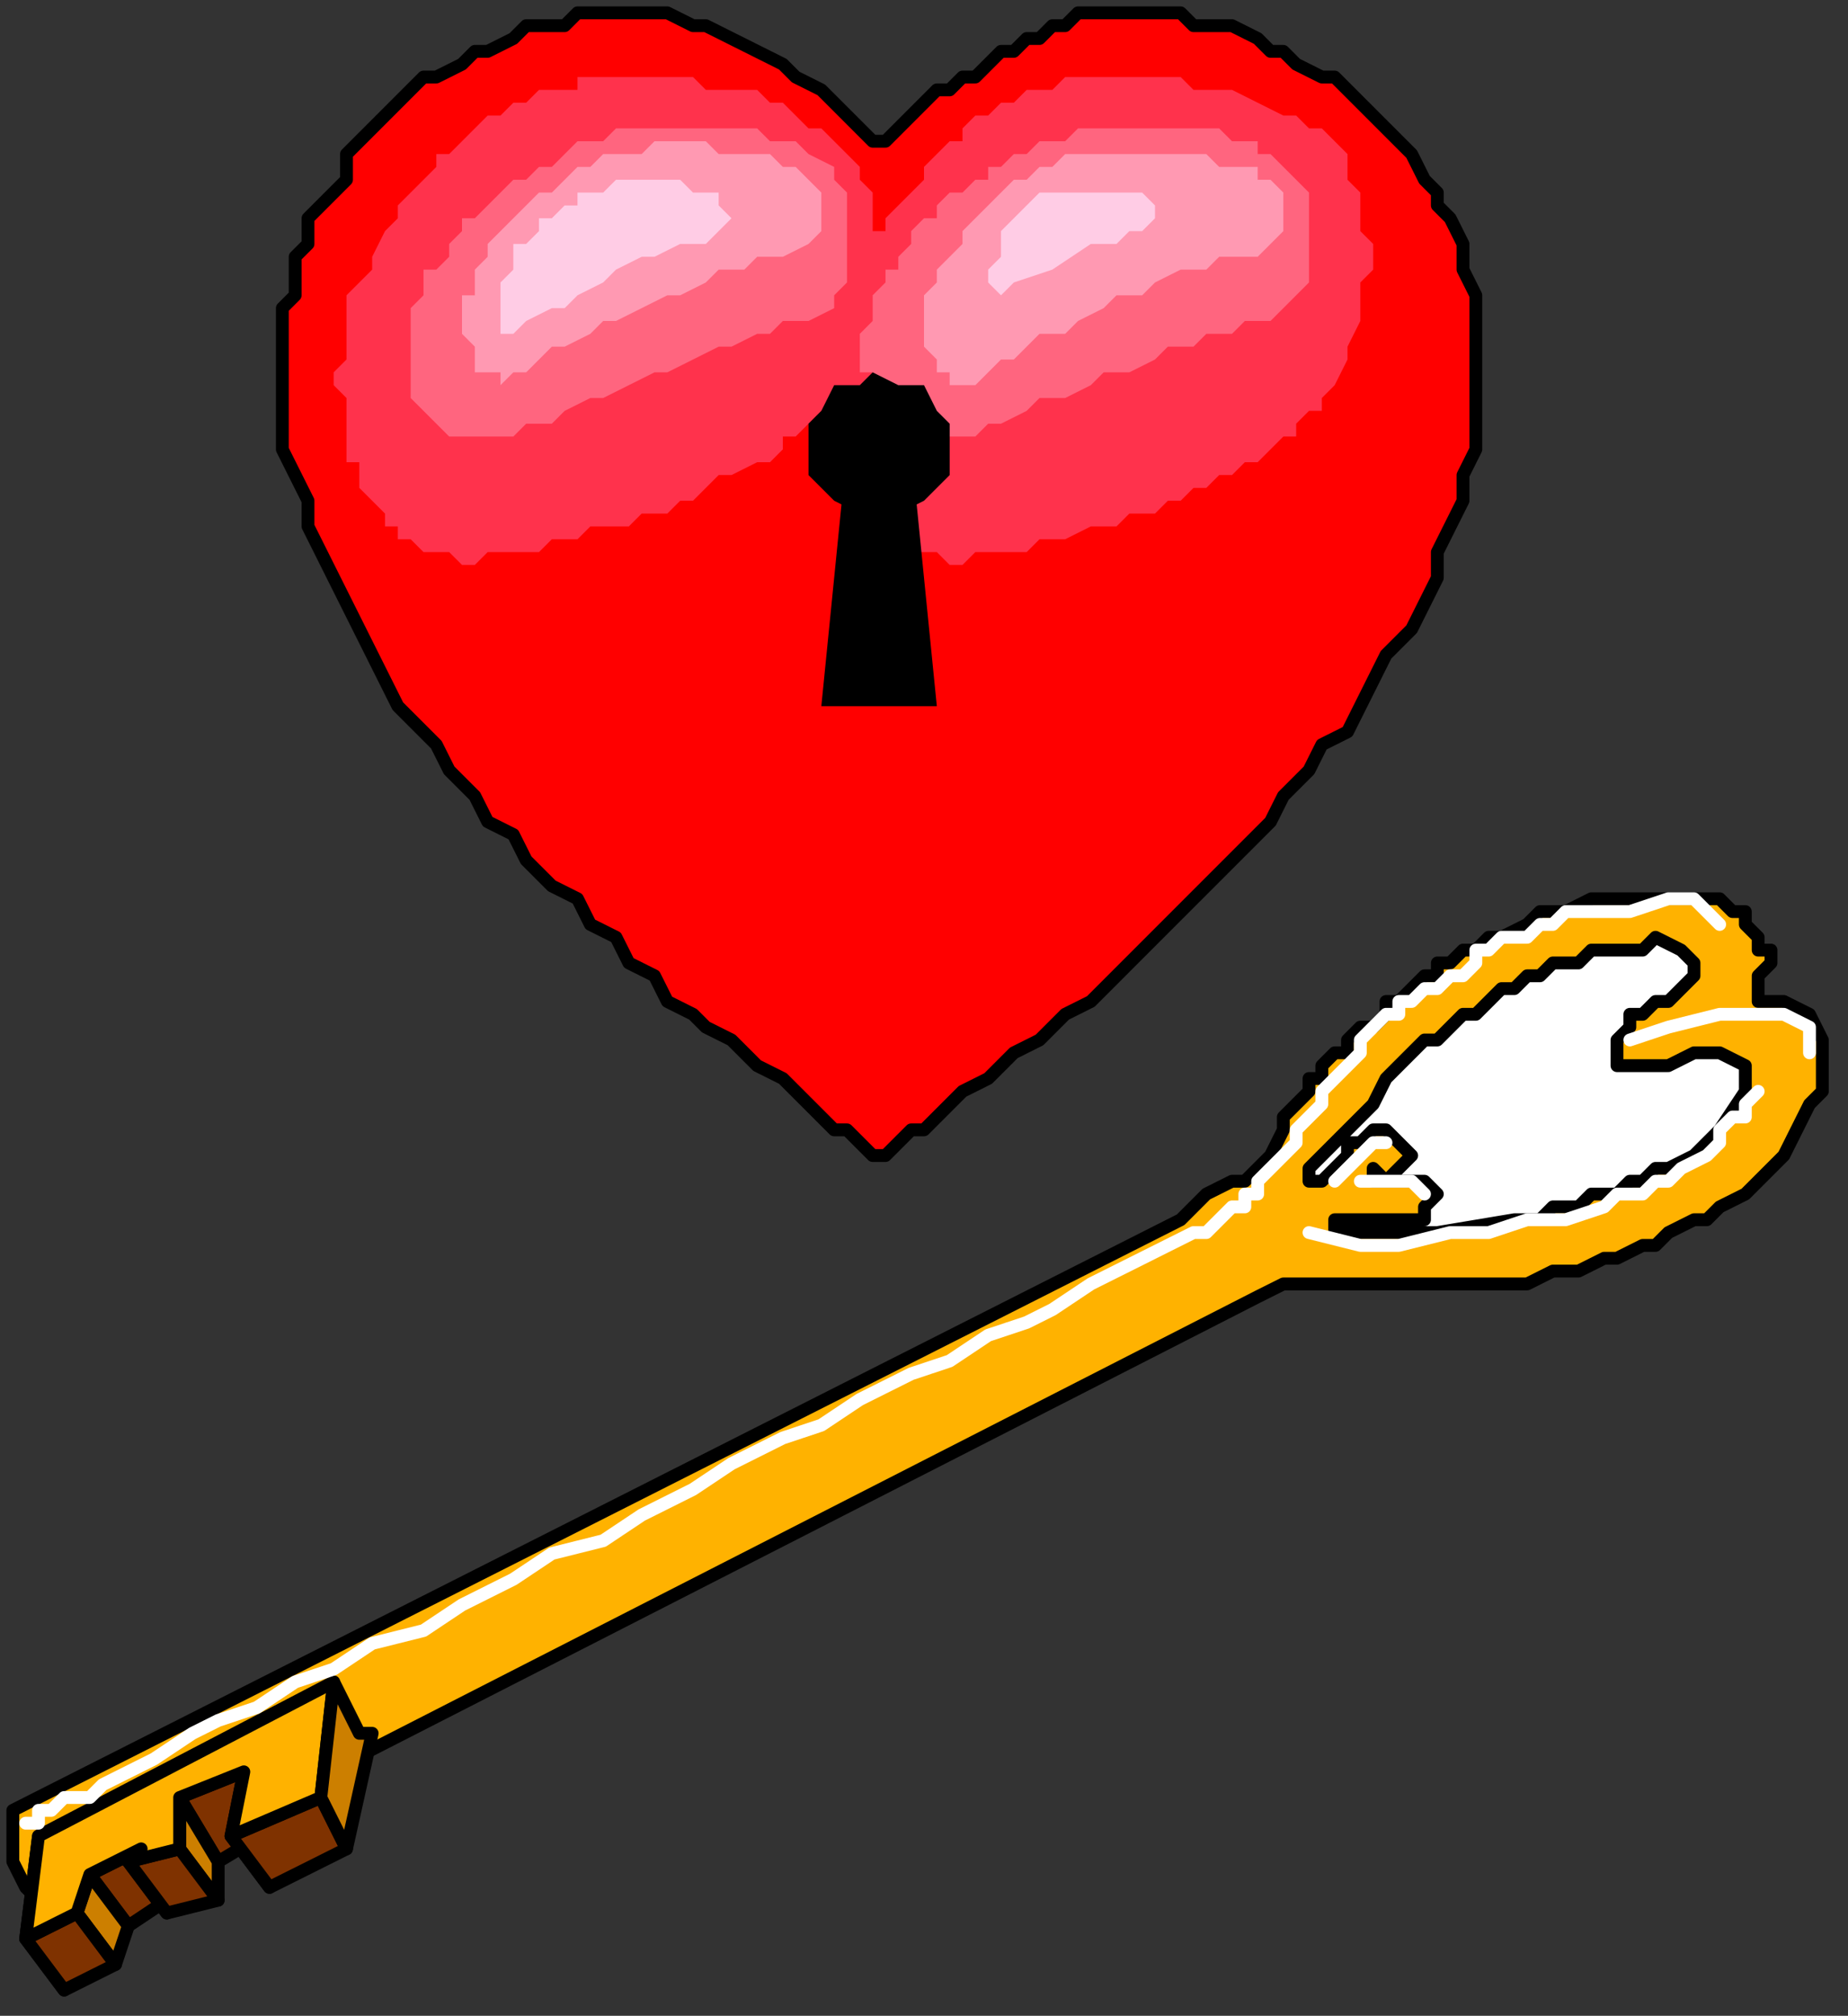 <?xml version="1.0" encoding="UTF-8" standalone="no"?>
<svg
   xmlns:dc="http://purl.org/dc/elements/1.1/"
   xmlns:cc="http://creativecommons.org/ns#"
   xmlns:rdf="http://www.w3.org/1999/02/22-rdf-syntax-ns#"
   xmlns:svg="http://www.w3.org/2000/svg"
   xmlns="http://www.w3.org/2000/svg"
   xmlns:sodipodi="http://sodipodi.sourceforge.net/DTD/sodipodi-0.dtd"
   xmlns:inkscape="http://www.inkscape.org/namespaces/inkscape"
   version="1.0"
   width="38.1mm"
   height="41.54mm"
   id="svg65"
   sodipodi:docname="VALEN018.WMF">
  <rect width="100%" height="100%" fill="#333333" stroke="none"/>
  <sodipodi:namedview
     pagecolor="#ffffff"
     bordercolor="#666666"
     borderopacity="1"
     objecttolerance="10"
     gridtolerance="10"
     guidetolerance="10"
     inkscape:pageopacity="0"
     inkscape:pageshadow="2"
     inkscape:window-width="640"
     inkscape:window-height="480"
     id="namedview67" />
  <defs
     id="defs3">
    <pattern
       id="WMFhbasepattern"
       patternUnits="userSpaceOnUse"
       width="6"
       height="6"
       x="0"
       y="0" />
  </defs>
  <path
     style="fill:none;stroke:none;"
     d="  M 0,0   L 143,0   L 143,156   L 0,156   z "
     id="path5" />
  <path
     style="fill:#ffb200;fill-rule:evenodd;fill-opacity:1;stroke:#000000;stroke-width:1px;stroke-linecap:round;stroke-linejoin:round;stroke-miterlimit:4;stroke-dasharray:none;stroke-opacity:1;"
     d="  M 98,101   L 6,148   L 5,148   L 3,148   L 2,147   L 2,147   L 1,145   L 1,143   L 1,141   L 1,141   L 92,95   L 93,94   L 94,93   L 96,92   L 97,92   L 98,91   L 99,90   L 100,88   L 100,87   L 100,87   L 101,86   L 101,86   L 102,85   L 102,84   L 103,84   L 103,83   L 104,82   L 105,82   L 105,81   L 106,80   L 107,80   L 108,79   L 108,78   L 109,78   L 110,77   L 110,77   L 111,76   L 112,76   L 112,75   L 113,75   L 113,75   L 114,74   L 115,74   L 116,73   L 117,73   L 119,72   L 120,71   L 122,71   L 124,70   L 126,70   L 128,70   L 128,70   L 130,70   L 131,70   L 133,70   L 134,70   L 135,71   L 136,71   L 136,72   L 137,73   L 137,74   L 138,74   L 138,75   L 138,75   L 137,76   L 137,76   L 137,77   L 137,78   L 139,78   L 139,78   L 141,79   L 142,81   L 142,83   L 142,83   L 142,85   L 141,86   L 140,88   L 139,90   L 138,91   L 136,93   L 134,94   L 134,94   L 133,95   L 132,95   L 130,96   L 129,97   L 128,97   L 126,98   L 125,98   L 123,99   L 122,99   L 121,99   L 119,100   L 118,100   L 118,100   L 114,100   L 110,100   L 107,100   L 105,100   L 104,100   L 102,100   L 101,100   L 100,100   L 98,101  z "
     id="path7" />
  <path
     style="fill:#ff0000;fill-rule:evenodd;fill-opacity:1;stroke:#000000;stroke-width:1px;stroke-linecap:round;stroke-linejoin:round;stroke-miterlimit:4;stroke-dasharray:none;stroke-opacity:1;"
     d="  M 67,89   L 66,88   L 65,88   L 64,87   L 63,86   L 62,85   L 61,84   L 59,83   L 58,82   L 57,81   L 55,80   L 54,79   L 52,78   L 51,76   L 49,75   L 48,73   L 46,72   L 45,70   L 43,69   L 41,67   L 40,65   L 38,64   L 37,62   L 35,60   L 34,58   L 33,57   L 31,55   L 30,53   L 29,51   L 28,49   L 27,47   L 26,45   L 25,43   L 24,41   L 24,39   L 23,37   L 22,35   L 22,33   L 22,31   L 22,29   L 22,29   L 22,27   L 22,26   L 22,24   L 23,23   L 23,21   L 23,20   L 24,19   L 24,17   L 25,16   L 26,15   L 27,14   L 27,12   L 28,11   L 29,10   L 30,9   L 31,8   L 32,7   L 33,6   L 34,6   L 36,5   L 37,4   L 38,4   L 40,3   L 41,2   L 42,2   L 44,2   L 45,1   L 47,1   L 48,1   L 50,1   L 50,1   L 52,1   L 54,2   L 55,2   L 57,3   L 59,4   L 61,5   L 62,6   L 64,7   L 64,7   L 65,8   L 66,9   L 66,9   L 67,10   L 68,11   L 68,11   L 69,11   L 69,11   L 69,11   L 70,10   L 71,9   L 72,8   L 73,7   L 73,7   L 74,7   L 75,6   L 76,6   L 77,5   L 78,4   L 79,4   L 80,3   L 81,3   L 82,2   L 83,2   L 84,1   L 85,1   L 86,1   L 87,1   L 87,1   L 89,1   L 90,1   L 92,1   L 93,2   L 95,2   L 96,2   L 98,3   L 99,4   L 100,4   L 101,5   L 103,6   L 104,6   L 105,7   L 106,8   L 107,9   L 108,10   L 109,11   L 110,12   L 111,14   L 112,15   L 112,16   L 113,17   L 114,19   L 114,20   L 114,21   L 115,23   L 115,24   L 115,26   L 115,27   L 115,29   L 115,29   L 115,31   L 115,33   L 115,35   L 114,37   L 114,39   L 113,41   L 112,43   L 112,45   L 111,47   L 110,49   L 108,51   L 107,53   L 106,55   L 105,57   L 103,58   L 102,60   L 100,62   L 99,64   L 98,65   L 96,67   L 94,69   L 93,70   L 91,72   L 90,73   L 88,75   L 87,76   L 85,78   L 83,79   L 82,80   L 81,81   L 79,82   L 78,83   L 77,84   L 75,85   L 74,86   L 73,87   L 72,88   L 71,88   L 70,89   L 70,89   L 70,89   L 69,90   L 69,90   L 69,90   L 68,90   L 67,89   L 67,89  z "
     id="path9" />
  <path
     style="fill:#ff324c;fill-rule:evenodd;fill-opacity:1;stroke:none;"
     d="  M 69,18   L 69,17   L 70,16   L 71,15   L 72,14   L 72,13   L 73,12   L 74,11   L 75,11   L 75,10   L 76,9   L 77,9   L 78,8   L 79,8   L 80,7   L 80,7   L 81,7   L 82,7   L 83,6   L 84,6   L 85,6   L 86,6   L 87,6   L 88,6   L 89,6   L 90,6   L 91,6   L 92,6   L 93,7   L 94,7   L 95,7   L 96,7   L 98,8   L 98,8   L 100,9   L 101,9   L 102,10   L 102,10   L 103,10   L 104,11   L 105,12   L 105,14   L 106,15   L 106,16   L 106,18   L 107,19   L 107,21   L 106,22   L 106,24   L 106,25   L 105,27   L 105,28   L 104,30   L 103,31   L 103,31   L 103,32   L 102,32   L 101,33   L 101,34   L 100,34   L 99,35   L 98,36   L 97,36   L 96,37   L 95,37   L 94,38   L 93,38   L 92,39   L 91,39   L 90,40   L 88,40   L 87,41   L 86,41   L 85,41   L 83,42   L 82,42   L 81,42   L 80,43   L 79,43   L 78,43   L 76,43   L 76,43   L 75,44   L 74,44   L 73,43   L 72,43   L 71,43   L 70,42   L 69,42   L 69,41   L 68,40   L 67,39   L 67,38   L 66,37   L 66,36   L 66,36   L 65,35   L 65,34   L 65,33   L 65,33   L 65,32   L 64,32   L 64,32   L 64,32   L 63,33   L 62,34   L 61,34   L 61,35   L 60,36   L 59,36   L 57,37   L 56,37   L 55,38   L 54,39   L 53,39   L 52,40   L 50,40   L 49,41   L 48,41   L 46,41   L 45,42   L 44,42   L 43,42   L 42,43   L 40,43   L 39,43   L 38,43   L 38,43   L 37,44   L 36,44   L 35,43   L 34,43   L 33,43   L 33,43   L 32,42   L 31,42   L 31,41   L 30,41   L 30,40   L 29,39   L 29,39   L 28,38   L 28,37   L 28,36   L 27,36   L 27,35   L 27,34   L 27,33   L 27,32   L 27,31   L 27,31   L 26,30   L 26,29   L 27,28   L 27,27   L 27,27   L 27,26   L 27,25   L 27,25   L 27,25   L 27,23   L 28,22   L 29,21   L 29,20   L 30,18   L 31,17   L 31,16   L 32,15   L 33,14   L 34,13   L 34,12   L 35,12   L 36,11   L 37,10   L 38,9   L 39,9   L 40,8   L 41,8   L 42,7   L 43,7   L 44,7   L 45,7   L 45,6   L 46,6   L 48,6   L 49,6   L 50,6   L 51,6   L 52,6   L 53,6   L 54,6   L 55,7   L 56,7   L 58,7   L 59,7   L 60,8   L 61,8   L 62,9   L 63,10   L 63,10   L 64,10   L 65,11   L 66,12   L 66,12   L 67,13   L 67,14   L 68,15   L 68,16   L 68,18   L 68,18   L 68,18   L 69,18   L 69,18  z "
     id="path11" />
  <path
     style="fill:#ff657f;fill-rule:evenodd;fill-opacity:1;stroke:none;"
     d="  M 62,25   L 61,25   L 60,26   L 59,26   L 57,27   L 56,27   L 54,28   L 52,29   L 51,29   L 49,30   L 47,31   L 46,31   L 44,32   L 43,33   L 41,33   L 40,34   L 39,34   L 39,34   L 38,34   L 37,34   L 36,34   L 35,34   L 35,34   L 34,33   L 34,33   L 33,32   L 33,32   L 32,31   L 32,30   L 32,29   L 32,29   L 32,28   L 32,27   L 32,26   L 32,26   L 32,25   L 32,24   L 32,24   L 33,23   L 33,22   L 33,21   L 34,21   L 35,20   L 35,19   L 36,18   L 36,17   L 37,17   L 38,16   L 39,15   L 39,15   L 40,14   L 41,14   L 42,13   L 43,13   L 44,12   L 44,12   L 45,11   L 46,11   L 47,11   L 48,10   L 49,10   L 50,10   L 51,10   L 52,10   L 53,10   L 54,10   L 55,10   L 56,10   L 57,10   L 58,10   L 58,10   L 59,10   L 60,11   L 61,11   L 62,11   L 63,12   L 63,12   L 63,12   L 65,13   L 65,14   L 66,15   L 66,17   L 66,19   L 66,20   L 66,22   L 65,23   L 65,24   L 63,25   L 62,25  z "
     id="path13" />
  <path
     style="fill:#ff99b2;fill-rule:evenodd;fill-opacity:1;stroke:none;"
     d="  M 61,20   L 61,20   L 60,20   L 59,20   L 58,21   L 56,21   L 55,22   L 53,23   L 52,23   L 50,24   L 48,25   L 47,25   L 46,26   L 44,27   L 43,27   L 42,28   L 42,28   L 41,29   L 41,29   L 40,29   L 39,30   L 39,29   L 38,29   L 37,29   L 37,28   L 37,27   L 36,26   L 36,25   L 36,24   L 36,23   L 37,23   L 37,23   L 37,21   L 38,20   L 38,19   L 39,18   L 40,17   L 40,17   L 41,16   L 42,15   L 43,15   L 44,14   L 45,13   L 45,13   L 46,13   L 47,12   L 48,12   L 49,12   L 50,12   L 51,11   L 52,11   L 53,11   L 54,11   L 55,11   L 56,12   L 57,12   L 58,12   L 59,12   L 60,12   L 61,13   L 61,13   L 62,13   L 63,14   L 63,14   L 63,14   L 64,15   L 64,16   L 64,17   L 64,18   L 63,19   L 63,19   L 61,20  z "
     id="path15" />
  <path
     style="fill:#ffcce5;fill-rule:evenodd;fill-opacity:1;stroke:none;"
     d="  M 54,19   L 53,19   L 51,20   L 50,20   L 48,21   L 47,22   L 45,23   L 44,24   L 43,24   L 41,25   L 41,25   L 40,26   L 39,26   L 39,25   L 39,24   L 39,23   L 39,22   L 39,22   L 40,21   L 40,20   L 40,19   L 41,19   L 42,18   L 42,17   L 43,17   L 44,16   L 45,16   L 45,15   L 46,15   L 47,15   L 48,14   L 49,14   L 50,14   L 50,14   L 51,14   L 52,14   L 53,14   L 54,15   L 55,15   L 56,15   L 56,15   L 56,16   L 57,17   L 57,17   L 56,18   L 55,19   L 54,19  z "
     id="path17" />
  <path
     style="fill:#ff657f;fill-rule:evenodd;fill-opacity:1;stroke:none;"
     d="  M 98,25   L 97,25   L 96,26   L 94,26   L 93,27   L 91,27   L 90,28   L 88,29   L 86,29   L 85,30   L 83,31   L 81,31   L 80,32   L 78,33   L 77,33   L 76,34   L 75,34   L 75,34   L 74,34   L 73,34   L 72,34   L 71,34   L 70,34   L 70,33   L 69,33   L 69,32   L 68,32   L 68,31   L 68,30   L 68,29   L 67,29   L 67,28   L 67,27   L 67,26   L 67,26   L 68,25   L 68,24   L 68,24   L 68,23   L 69,22   L 69,21   L 70,21   L 70,20   L 71,19   L 71,18   L 72,17   L 73,17   L 73,16   L 74,15   L 75,15   L 76,14   L 77,14   L 77,13   L 78,13   L 79,12   L 80,12   L 81,11   L 82,11   L 83,11   L 84,10   L 85,10   L 86,10   L 86,10   L 87,10   L 88,10   L 89,10   L 90,10   L 91,10   L 92,10   L 93,10   L 94,10   L 95,10   L 96,11   L 97,11   L 98,11   L 98,12   L 99,12   L 99,12   L 100,13   L 101,14   L 102,15   L 102,17   L 102,19   L 102,20   L 102,22   L 101,23   L 100,24   L 99,25   L 98,25  z "
     id="path19" />
  <path
     style="fill:#ff99b2;fill-rule:evenodd;fill-opacity:1;stroke:none;"
     d="  M 97,20   L 96,20   L 95,20   L 94,21   L 93,21   L 92,21   L 90,22   L 89,23   L 87,23   L 86,24   L 84,25   L 83,26   L 81,26   L 80,27   L 79,28   L 78,28   L 77,29   L 77,29   L 77,29   L 76,30   L 75,30   L 74,30   L 74,29   L 73,29   L 73,28   L 72,27   L 72,26   L 72,25   L 72,24   L 72,24   L 72,23   L 72,23   L 73,22   L 73,21   L 74,20   L 75,19   L 75,18   L 76,17   L 77,16   L 78,15   L 78,15   L 79,14   L 80,14   L 81,13   L 82,13   L 83,12   L 84,12   L 85,12   L 86,12   L 87,12   L 88,12   L 89,12   L 90,12   L 91,12   L 92,12   L 93,12   L 94,12   L 94,12   L 95,13   L 96,13   L 97,13   L 98,13   L 98,14   L 98,14   L 99,14   L 100,15   L 100,16   L 100,17   L 100,18   L 99,19   L 98,20   L 97,20  z "
     id="path21" />
  <path
     style="fill:#ffcce5;fill-rule:evenodd;fill-opacity:1;stroke:none;"
     d="  M 87,19   L 85,19   L 82,21   L 79,22   L 79,22   L 78,23   L 78,23   L 77,22   L 77,21   L 77,21   L 78,20   L 78,19   L 78,18   L 79,17   L 79,17   L 80,16   L 81,15   L 83,15   L 86,15   L 87,15   L 89,15   L 89,15   L 90,16   L 90,17   L 89,18   L 88,18   L 87,19  z "
     id="path23" />
  <path
     style="fill:#000000;fill-rule:evenodd;fill-opacity:1;stroke:none;"
     d="  M 68,41   L 70,40   L 72,39   L 73,38   L 74,37   L 74,35   L 74,35   L 74,33   L 73,32   L 72,30   L 70,30   L 68,29   L 68,29   L 67,30   L 65,30   L 64,32   L 63,33   L 63,35   L 63,35   L 63,37   L 64,38   L 65,39   L 67,40   L 68,41  z "
     id="path25" />
  <path
     style="fill:#000000;fill-rule:evenodd;fill-opacity:1;stroke:none;"
     d="  M 66,35   L 64,55   L 73,55   L 71,35  z "
     id="path27" />
  <path
     style="fill:#7f3200;fill-rule:evenodd;fill-opacity:1;stroke:#000000;stroke-width:1px;stroke-linecap:round;stroke-linejoin:round;stroke-miterlimit:4;stroke-dasharray:none;stroke-opacity:1;"
     d="  M 11,144   L 13,148   L 10,150   L 7,146   L 11,144  z "
     id="path29" />
  <path
     style="fill:#7f3200;fill-rule:evenodd;fill-opacity:1;stroke:#000000;stroke-width:1px;stroke-linecap:round;stroke-linejoin:round;stroke-miterlimit:4;stroke-dasharray:none;stroke-opacity:1;"
     d="  M 19,138   L 22,142   L 17,145   L 14,140   L 19,138  z "
     id="path31" />
  <path
     style="fill:#a8a8a8;fill-rule:evenodd;fill-opacity:1;stroke:#000000;stroke-width:1px;stroke-linecap:round;stroke-linejoin:round;stroke-miterlimit:4;stroke-dasharray:none;stroke-opacity:1;"
     d="  M 2,151   L 5,155   L 6,147   L 3,143   L 2,151  z "
     id="path33" />
  <path
     style="fill:#a8a8a8;fill-rule:evenodd;fill-opacity:1;stroke:#000000;stroke-width:1px;stroke-linecap:round;stroke-linejoin:round;stroke-miterlimit:4;stroke-dasharray:none;stroke-opacity:1;"
     d="  M 10,145   L 13,149   L 13,148   L 11,144   L 10,145  z "
     id="path35" />
  <path
     style="fill:#cc7f00;fill-rule:evenodd;fill-opacity:1;stroke:#000000;stroke-width:1px;stroke-linecap:round;stroke-linejoin:round;stroke-miterlimit:4;stroke-dasharray:none;stroke-opacity:1;"
     d="  M 14,140   L 17,145   L 17,148   L 14,144   L 14,140  z "
     id="path37" />
  <path
     style="fill:#7f3200;fill-rule:evenodd;fill-opacity:1;stroke:#000000;stroke-width:1px;stroke-linecap:round;stroke-linejoin:round;stroke-miterlimit:4;stroke-dasharray:none;stroke-opacity:1;"
     d="  M 14,144   L 17,148   L 13,149   L 10,145   L 14,144  z "
     id="path39" />
  <path
     style="fill:#cc7f00;fill-rule:evenodd;fill-opacity:1;stroke:#000000;stroke-width:1px;stroke-linecap:round;stroke-linejoin:round;stroke-miterlimit:4;stroke-dasharray:none;stroke-opacity:1;"
     d="  M 7,146   L 10,150   L 9,153   L 6,149   L 7,146  z "
     id="path41" />
  <path
     style="fill:#7f3200;fill-rule:evenodd;fill-opacity:1;stroke:#000000;stroke-width:1px;stroke-linecap:round;stroke-linejoin:round;stroke-miterlimit:4;stroke-dasharray:none;stroke-opacity:1;"
     d="  M 6,149   L 9,153   L 5,155   L 2,151   L 6,149  z "
     id="path43" />
  <path
     style="fill:#a8a8a8;fill-rule:evenodd;fill-opacity:1;stroke:#000000;stroke-width:1px;stroke-linecap:round;stroke-linejoin:round;stroke-miterlimit:4;stroke-dasharray:none;stroke-opacity:1;"
     d="  M 18,143   L 21,147   L 22,142   L 19,138   L 18,143  z "
     id="path45" />
  <path
     style="fill:#7f3200;fill-rule:evenodd;fill-opacity:1;stroke:#000000;stroke-width:1px;stroke-linecap:round;stroke-linejoin:round;stroke-miterlimit:4;stroke-dasharray:none;stroke-opacity:1;"
     d="  M 25,140   L 27,144   L 21,147   L 18,143   L 25,140  z "
     id="path47" />
  <path
     style="fill:#ffb200;fill-rule:evenodd;fill-opacity:1;stroke:#000000;stroke-width:1px;stroke-linecap:round;stroke-linejoin:round;stroke-miterlimit:4;stroke-dasharray:none;stroke-opacity:1;"
     d="  M 3,143   L 26,131   L 25,140   L 18,143   L 19,138   L 14,140   L 14,144   L 10,145   L 11,144   L 7,146   L 6,149   L 2,151   L 3,143  z "
     id="path49" />
  <path
     style="fill:#cc7f00;fill-rule:evenodd;fill-opacity:1;stroke:#000000;stroke-width:1px;stroke-linecap:round;stroke-linejoin:round;stroke-miterlimit:4;stroke-dasharray:none;stroke-opacity:1;"
     d="  M 26,131   L 27,133   L 28,135   L 29,135   L 29,135   L 27,144   L 25,140   L 26,131  z "
     id="path51" />
  <path
     style="fill:#ffffff;fill-rule:evenodd;fill-opacity:1;stroke:#000000;stroke-width:1px;stroke-linecap:round;stroke-linejoin:round;stroke-miterlimit:4;stroke-dasharray:none;stroke-opacity:1;"
     d="  M 130,83   L 132,82   L 134,82   L 136,83   L 136,84   L 136,85   L 134,88   L 134,88   L 133,89   L 132,90   L 130,91   L 129,91   L 128,92   L 127,92   L 126,93   L 124,93   L 123,94   L 122,94   L 121,94   L 120,95   L 119,95   L 118,95   L 118,95   L 112,96   L 107,96   L 104,96   L 104,96   L 104,95   L 107,95   L 109,95   L 109,95   L 111,95   L 111,94   L 112,93   L 111,92   L 111,92   L 110,92   L 110,92   L 109,92   L 108,92   L 107,91   L 107,91   L 107,92   L 108,92   L 109,91   L 109,91   L 110,90   L 109,89   L 109,89   L 108,88   L 108,88   L 107,88   L 106,89   L 106,89   L 105,89   L 105,90   L 104,91   L 104,91   L 103,92   L 103,92   L 102,92   L 102,92   L 102,92   L 102,92   L 102,91   L 102,91   L 103,90   L 104,89   L 105,88   L 106,87   L 107,86   L 108,84   L 109,83   L 110,82   L 111,81   L 111,81   L 112,81   L 113,80   L 114,79   L 115,79   L 116,78   L 116,78   L 117,77   L 118,77   L 119,76   L 120,76   L 121,75   L 123,75   L 124,74   L 125,74   L 126,74   L 128,74   L 128,74   L 129,73   L 131,74   L 131,74   L 132,75   L 132,75   L 132,76   L 131,77   L 130,78   L 129,78   L 128,79   L 128,79   L 127,79   L 127,80   L 126,81   L 126,81   L 126,82   L 126,82   L 126,83   L 126,83   L 127,83   L 128,83   L 129,83   L 130,83  z "
     id="path53" />
  <path
     style="fill:none;stroke:#ffffff;stroke-width:1px;stroke-linecap:round;stroke-linejoin:round;stroke-miterlimit:4;stroke-dasharray:none;stroke-opacity:1;"
     d="  M 2,142   L 3,142   L 3,141   L 4,141   L 5,140   L 7,140   L 8,139   L 10,138   L 12,137   L 15,135   L 17,134   L 20,133   L 23,131   L 26,130   L 29,128   L 33,127   L 36,125   L 40,123   L 43,121   L 47,120   L 50,118   L 54,116   L 57,114   L 61,112   L 64,111   L 67,109   L 71,107   L 74,106   L 77,104   L 80,103   L 82,102   L 85,100   L 87,99   L 89,98   L 91,97   L 93,96   L 94,96   L 95,95   L 95,95   L 96,94   L 96,94   L 96,94   L 97,94   L 97,93   L 98,93   L 98,92   L 99,91   L 99,91   L 100,90   L 101,89   L 101,88   L 102,87   L 103,86   L 103,85   L 104,84   L 105,83   L 105,83   L 106,82   L 106,81   L 106,81   L 106,81   L 107,80   L 107,80   L 108,79   L 109,79   L 109,78   L 110,78   L 111,77   L 112,77   L 113,76   L 114,76   L 115,75   L 115,74   L 116,74   L 117,73   L 118,73   L 119,73   L 120,72   L 121,72   L 121,72   L 122,71   L 123,71   L 123,71   L 123,71   L 127,71   L 130,70   L 132,70   L 134,72  "
     id="path55" />
  <path
     style="fill:none;stroke:#ffffff;stroke-width:1px;stroke-linecap:round;stroke-linejoin:round;stroke-miterlimit:4;stroke-dasharray:none;stroke-opacity:1;"
     d="  M 108,89   L 107,89   L 105,91   L 104,92  "
     id="path57" />
  <path
     style="fill:none;stroke:#ffffff;stroke-width:1px;stroke-linecap:round;stroke-linejoin:round;stroke-miterlimit:4;stroke-dasharray:none;stroke-opacity:1;"
     d="  M 111,93   L 110,92   L 108,92   L 106,92  "
     id="path59" />
  <path
     style="fill:none;stroke:#ffffff;stroke-width:1px;stroke-linecap:round;stroke-linejoin:round;stroke-miterlimit:4;stroke-dasharray:none;stroke-opacity:1;"
     d="  M 127,81   L 130,80   L 134,79   L 137,79   L 139,79   L 139,79   L 141,80   L 141,81   L 141,82  "
     id="path61" />
  <path
     style="fill:none;stroke:#ffffff;stroke-width:1px;stroke-linecap:round;stroke-linejoin:round;stroke-miterlimit:4;stroke-dasharray:none;stroke-opacity:1;"
     d="  M 137,85   L 137,85   L 136,86   L 136,87   L 135,87   L 134,88   L 134,89   L 133,90   L 131,91   L 130,92   L 129,92   L 128,93   L 126,93   L 125,94   L 125,94   L 122,95   L 119,95   L 116,96   L 113,96   L 109,97   L 106,97   L 102,96  "
     id="path63" />
</svg>
